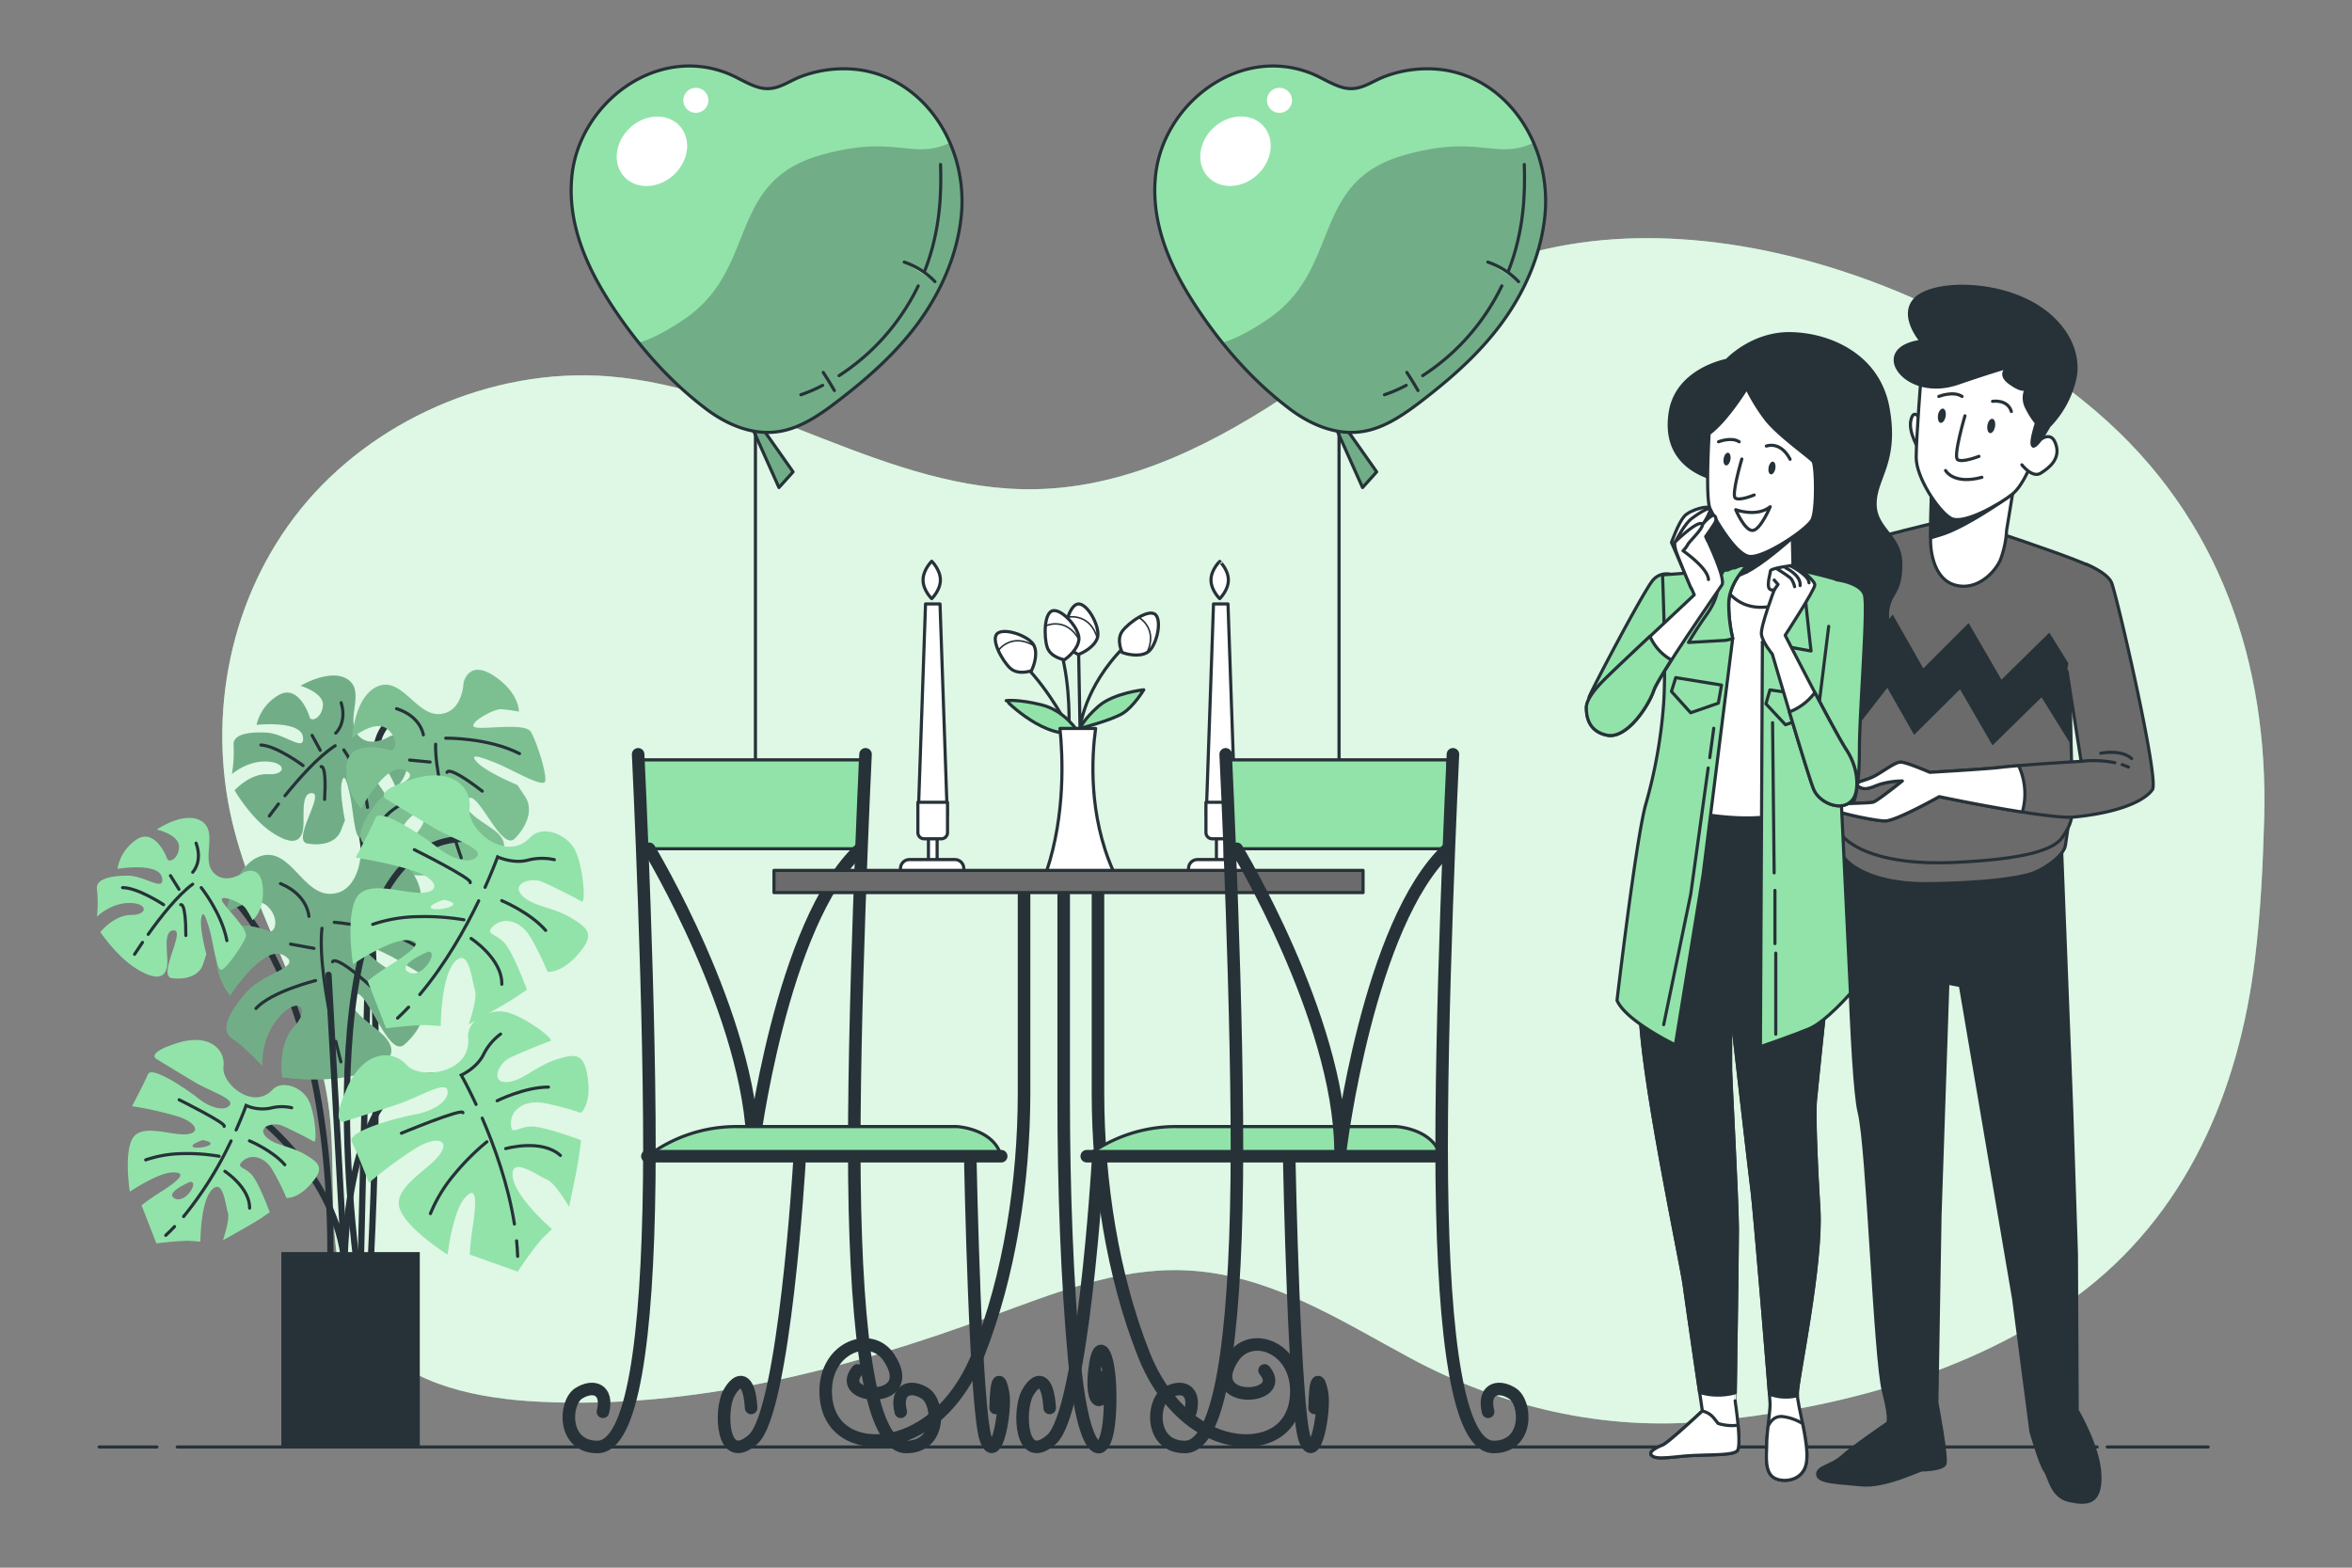 <svg xmlns="http://www.w3.org/2000/svg" viewBox="0 0 750 500"><rect x="0" y="0" width="750" height="500" fill="#808080" stroke="none"/><g id="background-simple"><path d="M719,306.26c1.83-14.81,2.57-29.9,3-45.2,1.32-49-13.77-95.72-53.46-129.73C615.4,85.82,518.76,53.05,453.48,96c-13.71,9-26.72,18.94-40.31,28.12-24.56,16.6-52.47,31.29-82.83,31.9-47.55,1-89-32.33-136.36-36-37.53-2.9-75.56,14.39-98.13,42.38S66,228,74.05,262.11c7.52,31.69,27.32,60.48,31,92.75,2.9,25.26-3.28,54.14,14.43,73.5C132,442,152.71,446.11,172,447.07c49.17,2.45,97.85-10.27,143.64-27.1,20-7.34,40.43-15.64,61.89-14.83,26.93,1,49.5,15.79,72,27.91,29.08,15.68,61.75,23.44,95.36,20.23,40.85-3.9,83.55-15.25,116.71-39.41C697.51,387.66,713.92,347.47,719,306.26Z" style="fill:#92E3A9"></path><path d="M719,306.26c1.83-14.81,2.57-29.9,3-45.2,1.32-49-13.77-95.72-53.46-129.73C615.4,85.82,518.76,53.05,453.48,96c-13.71,9-26.72,18.94-40.31,28.12-24.56,16.6-52.47,31.29-82.83,31.9-47.55,1-89-32.33-136.36-36-37.53-2.9-75.56,14.39-98.13,42.38S66,228,74.05,262.11c7.52,31.69,27.32,60.48,31,92.75,2.9,25.26-3.28,54.14,14.43,73.5C132,442,152.71,446.11,172,447.07c49.17,2.45,97.85-10.27,143.64-27.1,20-7.34,40.43-15.64,61.89-14.83,26.93,1,49.5,15.79,72,27.91,29.08,15.68,61.75,23.44,95.36,20.23,40.85-3.9,83.55-15.25,116.71-39.41C697.51,387.66,713.92,347.47,719,306.26Z" style="fill:#fff;opacity:0.7"></path></g><g id="Floor"><line x1="671.94" y1="461.5" x2="704.13" y2="461.5" style="fill:none;stroke:#263238;stroke-linecap:round;stroke-miterlimit:10"></line><line x1="56.53" y1="461.5" x2="668.74" y2="461.5" style="fill:none;stroke:#263238;stroke-linecap:round;stroke-miterlimit:10"></line><line x1="31.62" y1="461.5" x2="50.03" y2="461.5" style="fill:none;stroke:#263238;stroke-linecap:round;stroke-miterlimit:10"></line></g><g id="Balloons"><polygon points="239.89 136.5 248.39 155.5 252.89 150.5 243.39 137 239.89 136.5" style="fill:#92E3A9"></polygon><polygon points="239.89 136.5 248.39 155.5 252.89 150.5 243.39 137 239.89 136.5" style="fill:#263238;opacity:0.3"></polygon><polygon points="239.89 136.5 248.39 155.5 252.89 150.5 243.39 137 239.89 136.5" style="fill:none;stroke:#263238;stroke-linecap:round;stroke-linejoin:round"></polygon><path d="M273.84,22.24a38.58,38.58,0,0,0-17.59,1.87c-5.34,1.8-8.76,5.56-14.81,3.61-3.43-1.1-6.45-3.19-9.81-4.47-23-8.79-47,10.08-49.27,32.92-1.57,15.74,5.25,30,13.2,42,8.39,12.63,18.19,23.63,29.7,32.32,6.77,5.1,14.86,8.36,22.84,7.18,7.16-1,13.59-5.52,19.61-10.17,9.05-7,17.81-14.66,24.89-24.24S305.07,82,306.47,69.44C309,46.67,294.86,25.09,273.84,22.24Z" style="fill:#92E3A9"></path><path d="M302.92,45.53c-12.07,5.7-17.67-3-41.87,4.14-29.33,8.66-19.33,36-42.66,52-6.28,4.3-11,6.57-14.68,7.6a122,122,0,0,0,21.55,21.19c6.77,5.1,14.86,8.36,22.84,7.18,7.16-1,13.59-5.52,19.61-10.17,9.05-7,17.81-14.66,24.89-24.24S305.07,82,306.47,69.44A46.88,46.88,0,0,0,302.92,45.53Z" style="fill:#263238;opacity:0.3"></path><path d="M288.34,83.59a24.53,24.53,0,0,1,9.8,6.23" style="fill:#92E3A9;stroke:#263238;stroke-linecap:round;stroke-linejoin:round"></path><path d="M262.51,118.77s1.91,2.89,3.56,5.79" style="fill:#92E3A9;stroke:#263238;stroke-linecap:round;stroke-linejoin:round"></path><path d="M294.86,86.46c5-12.78,5.38-24.88,5.06-34" style="fill:none;stroke:#263238;stroke-linecap:round;stroke-linejoin:round"></path><path d="M267.56,119.81a70.17,70.17,0,0,0,18.55-17.52,70.92,70.92,0,0,0,6.69-11.11" style="fill:none;stroke:#263238;stroke-linecap:round;stroke-linejoin:round"></path><path d="M255.38,125.9a46.1,46.1,0,0,0,6.94-3" style="fill:none;stroke:#263238;stroke-linecap:round;stroke-linejoin:round"></path><path d="M216.71,40.12c3.84,4.16,3,11.18-1.88,15.67s-11.93,4.75-15.77.59-3-11.18,1.88-15.67S212.88,36,216.71,40.12Z" style="fill:#fff"></path><circle cx="221.89" cy="32" r="4" style="fill:#fff"></circle><line x1="240.89" y1="138.5" x2="240.89" y2="242.5" style="fill:none;stroke:#263238;stroke-linecap:round;stroke-linejoin:round"></line><path d="M273.84,22.24a38.58,38.58,0,0,0-17.59,1.87c-5.34,1.8-8.76,5.56-14.81,3.61-3.43-1.1-6.45-3.19-9.81-4.47-23-8.79-47,10.08-49.27,32.92-1.57,15.74,5.25,30,13.2,42,8.39,12.63,18.19,23.63,29.7,32.32,6.77,5.1,14.86,8.36,22.84,7.18,7.16-1,13.59-5.52,19.61-10.17,9.05-7,17.81-14.66,24.89-24.24S305.07,82,306.47,69.44C309,46.67,294.86,25.09,273.84,22.24Z" style="fill:none;stroke:#263238;stroke-linecap:round;stroke-linejoin:round"></path><polygon points="425.99 136.5 434.49 155.5 438.99 150.5 429.49 137 425.99 136.5" style="fill:#92E3A9"></polygon><polygon points="425.99 136.5 434.49 155.5 438.99 150.5 429.49 137 425.99 136.5" style="fill:#263238;opacity:0.3"></polygon><polygon points="425.99 136.5 434.49 155.5 438.99 150.5 429.49 137 425.99 136.5" style="fill:none;stroke:#263238;stroke-linecap:round;stroke-linejoin:round"></polygon><path d="M459.94,22.24a38.58,38.58,0,0,0-17.59,1.87c-5.34,1.8-8.76,5.56-14.81,3.61-3.43-1.1-6.45-3.19-9.81-4.47-23-8.79-47,10.08-49.27,32.92-1.57,15.74,5.25,30,13.2,42,8.39,12.63,18.19,23.63,29.7,32.32,6.77,5.1,14.86,8.36,22.84,7.18,7.16-1,13.59-5.52,19.61-10.17,9.05-7,17.8-14.66,24.89-24.24S491.17,82,492.57,69.44C495.12,46.67,481,25.09,459.94,22.24Z" style="fill:#92E3A9"></path><path d="M489,45.53c-12.07,5.7-17.67-3-41.87,4.14-29.33,8.66-19.33,36-42.66,52-6.28,4.3-11.05,6.57-14.68,7.6a122,122,0,0,0,21.55,21.19c6.77,5.1,14.86,8.36,22.84,7.18,7.16-1,13.59-5.52,19.61-10.17,9.05-7,17.8-14.66,24.89-24.24S491.17,82,492.57,69.44A46.88,46.88,0,0,0,489,45.53Z" style="fill:#263238;opacity:0.3"></path><path d="M474.44,83.59a24.53,24.53,0,0,1,9.8,6.23" style="fill:#92E3A9;stroke:#263238;stroke-linecap:round;stroke-linejoin:round"></path><path d="M448.61,118.77s1.91,2.89,3.56,5.79" style="fill:#92E3A9;stroke:#263238;stroke-linecap:round;stroke-linejoin:round"></path><path d="M481,86.46c5-12.78,5.38-24.88,5.06-34" style="fill:none;stroke:#263238;stroke-linecap:round;stroke-linejoin:round"></path><path d="M453.66,119.81a70.17,70.17,0,0,0,18.55-17.52,70.92,70.92,0,0,0,6.69-11.11" style="fill:none;stroke:#263238;stroke-linecap:round;stroke-linejoin:round"></path><path d="M441.48,125.9a46.1,46.1,0,0,0,6.94-3" style="fill:none;stroke:#263238;stroke-linecap:round;stroke-linejoin:round"></path><ellipse cx="393.99" cy="48.25" rx="12" ry="10.25" transform="translate(71.54 279.73) rotate(-42.66)" style="fill:#fff"></ellipse><circle cx="407.99" cy="32" r="4" style="fill:#fff"></circle><line x1="426.99" y1="138.5" x2="426.99" y2="242.5" style="fill:none;stroke:#263238;stroke-linecap:round;stroke-linejoin:round"></line><path d="M459.94,22.24a38.58,38.58,0,0,0-17.59,1.87c-5.34,1.8-8.76,5.56-14.81,3.61-3.43-1.1-6.45-3.19-9.81-4.47-23-8.79-47,10.08-49.27,32.92-1.57,15.74,5.25,30,13.2,42,8.39,12.63,18.19,23.63,29.7,32.32,6.77,5.1,14.86,8.36,22.84,7.18,7.16-1,13.59-5.52,19.61-10.17,9.05-7,17.8-14.66,24.89-24.24S491.17,82,492.57,69.44C495.12,46.67,481,25.09,459.94,22.24Z" style="fill:none;stroke:#263238;stroke-linecap:round;stroke-linejoin:round"></path></g><g id="Fowers"><path d="M358.64,206.13c-13.14,13.14-14.24,26.2-14.24,26.2l-.49-26.2" style="fill:none;stroke:#263238;stroke-linecap:round;stroke-linejoin:round"></path><path d="M357.85,208.12s-2-4,0-6.77,8.76-7.56,10.75-5.17,0,10.34-2.8,11.94S359,208.52,357.85,208.12Z" style="fill:#fff;stroke:#263238;stroke-linecap:round;stroke-linejoin:round"></path><path d="M363.38,197.08s5.92,3.5,2.42,11" style="fill:none;stroke:#263238;stroke-linecap:round;stroke-linejoin:round;stroke-width:0.5px"></path><path d="M343.91,208.75s-4.11-1.7-4.43-5.11,1.66-11.46,4.73-11,6.77,7.83,5.71,10.86S345.08,208.27,343.91,208.75Z" style="fill:#fff;stroke:#263238;stroke-linecap:round;stroke-linejoin:round"></path><path d="M340.86,196.79s6.76-1.24,9.06,6.75" style="fill:none;stroke:#263238;stroke-linecap:round;stroke-linejoin:round;stroke-width:0.5px"></path><path d="M340.85,232.33s-5.8-11.72-14.22-20.23" style="fill:none;stroke:#263238;stroke-linecap:round;stroke-linejoin:round"></path><path d="M328.93,213.9s-4.17,1.55-6.73-.73-6.58-9.52-4-11.25,10.29,1.13,11.57,4.07S329.46,212.76,328.93,213.9Z" style="fill:#fff;stroke:#263238;stroke-linecap:round;stroke-linejoin:round"></path><path d="M318.55,207.21s4.12-5.51,11.23-1.22" style="fill:none;stroke:#263238;stroke-linecap:round;stroke-linejoin:round;stroke-width:0.5px"></path><path d="M340.85,232.33s.67-13.06-2.52-24.6" style="fill:none;stroke:#263238;stroke-linecap:round;stroke-linejoin:round"></path><path d="M339.46,210.43s-4.4-.69-5.51-3.93-1.09-11.52,2-11.76,8.42,6,8.1,9.2S340.48,209.68,339.46,210.43Z" style="fill:#fff;stroke:#263238;stroke-linecap:round;stroke-linejoin:round"></path><path d="M333.67,199.52s6.29-2.8,10.4,4.42" style="fill:none;stroke:#263238;stroke-linecap:round;stroke-linejoin:round;stroke-width:0.5px"></path><path d="M344.4,232.33s.94-2.68,5.79-7S364.72,220,364.72,220s-3.23,5.38-6.73,7.54S344.4,232.33,344.4,232.33Z" style="fill:#92E3A9;stroke:#263238;stroke-linecap:round;stroke-linejoin:round"></path><path d="M343.73,233.42s-4-6.73-11.58-8.61-11.3-1.35-11.3-1.35S333.5,236.38,343.73,233.42Z" style="fill:#92E3A9;stroke:#263238;stroke-linecap:round;stroke-linejoin:round"></path><path d="M349.37,232.33H338c.91,8.87,1.75,27.48-4.25,45.49H355C347,259.81,348.15,241.2,349.37,232.33Z" style="fill:#fff;stroke:#263238;stroke-linecap:round;stroke-linejoin:round"></path></g><g id="Plant"><path d="M138,230.47s-17.24-9.58-18.52,12.13S115,405.44,115,405.44" style="fill:none;stroke:#263238;stroke-linecap:round;stroke-miterlimit:10;stroke-width:2px"></path><path d="M110.49,244.52s14.07,31.29,7.68,159" style="fill:none;stroke:#263238;stroke-linecap:round;stroke-miterlimit:10;stroke-width:2px"></path><path d="M124.31,234.84s-6.6,4.23-10.35-.61,2.54-13.7-3-17.49-15.11,2-15.11,2,7.37,2.16,7.13,6.19-3.79,5.54-4.26,3.78-4-10.62-10-6.93a14.86,14.86,0,0,0-6.91,9.4s13.94-1.49,14.78,3.76-5.71-.92-11.46-1.26-11,.51-10.62,4a45.54,45.54,0,0,1-.54,9.2s4.87-4.33,11.19-4,6.09,4.39.34,4.05-10.69,5.14-10.69,5.14,5.24,9,11.9,13.4,9.07,2.84,9.84-.58-1-12.17,3-11.93-6.67,15.18-1.53,16.06,9.27-.61,10.62-4l1.35-3.38s-1.79-8.76-1-12.18,1.73.11,2.64,4.2,1.48,13.93,3.24,13.46,7.38-7.64,8.7-10.45-7.41-11.4-7.31-13.12,6.83,1.55,7.88,3.35a43.55,43.55,0,0,1,2.06,4.16s4.2-2.64,4.1-10.72S124.31,234.84,124.31,234.84Z" style="fill:#92E3A9"></path><path d="M124.31,234.84s-6.6,4.23-10.35-.61,2.54-13.7-3-17.49-15.11,2-15.11,2,7.37,2.16,7.13,6.19-3.79,5.54-4.26,3.78-4-10.62-10-6.93a14.86,14.86,0,0,0-6.91,9.4s13.94-1.49,14.78,3.76-5.71-.92-11.46-1.26-11,.51-10.62,4a45.54,45.54,0,0,1-.54,9.2s4.87-4.33,11.19-4,6.09,4.39.34,4.05-10.69,5.14-10.69,5.14,5.24,9,11.9,13.4,9.07,2.84,9.84-.58-1-12.17,3-11.93-6.67,15.18-1.53,16.06,9.27-.61,10.62-4l1.35-3.38s-1.79-8.76-1-12.18,1.73.11,2.64,4.2,1.48,13.93,3.24,13.46,7.38-7.64,8.7-10.45-7.41-11.4-7.31-13.12,6.83,1.55,7.88,3.35a43.55,43.55,0,0,1,2.06,4.16s4.2-2.64,4.1-10.72S124.31,234.84,124.31,234.84Z" style="fill:#263238;opacity:0.3"></path><path d="M90.87,253.79c4.3-5.32,10.64-12.51,16-15.94" style="fill:none;stroke:#263238;stroke-linecap:round;stroke-miterlimit:10"></path><path d="M85.89,260.26s1.1-1.53,2.89-3.83" style="fill:none;stroke:#263238;stroke-linecap:round;stroke-miterlimit:10"></path><path d="M109.63,239.17s6.39,9,7.57,18.33" style="fill:none;stroke:#263238;stroke-linecap:round;stroke-miterlimit:10"></path><path d="M102.39,244.51s1.8-1,1.12,10.45" style="fill:none;stroke:#263238;stroke-linecap:round;stroke-miterlimit:10"></path><path d="M107.06,233.82s3.66-3.24,1.73-9.7" style="fill:none;stroke:#263238;stroke-linecap:round;stroke-miterlimit:10"></path><line x1="102.12" y1="239.3" x2="99.52" y2="234.53" style="fill:none;stroke:#263238;stroke-linecap:round;stroke-miterlimit:10"></line><path d="M96.64,244.17s-8.28-6.26-13.45-6.56" style="fill:none;stroke:#263238;stroke-linecap:round;stroke-miterlimit:10"></path><path d="M147.82,217.8s-.27,9.48-7.67,9.95-12-11.88-19.55-8.91-8.31,16.49-8.31,16.49,7.19-5.9,11.06-2.92,3,7.57.89,6.85-13.36-3.25-13.75,5.26a18,18,0,0,0,4.71,13.31s8-15,13.83-12.23-4.81,5.1-9.06,10.62-7,11.35-3.25,13.35,8.84,6.82,8.84,6.82-1-7.83,3.67-13.91,8.55-3.09,4.29,2.43-2.14,14.2-2.14,14.2,12.55.87,21.53-2.78,9-7.14,6.13-10.25-12.88-7.28-9.9-11.15,10.66,17,15.05,12.48,5.7-9.7,3.24-13.36L165,250.39s-10-4.17-12.88-7.28,1.28-1.66,6,.22,15,8,15.69,5.92-2.62-12.59-4.53-15.82-16.46-.36-18.12-1.63,6.22-5.78,8.72-5.61a53.82,53.82,0,0,1,5.58.77s.21-6-7.95-11.4S147.82,217.8,147.82,217.8Z" style="fill:#92E3A9"></path><path d="M147.82,217.8s-.27,9.48-7.67,9.95-12-11.88-19.55-8.91-8.31,16.49-8.31,16.49,7.19-5.9,11.06-2.92,3,7.57.89,6.85-13.36-3.25-13.75,5.26a18,18,0,0,0,4.71,13.31s8-15,13.83-12.23-4.81,5.1-9.06,10.62-7,11.35-3.25,13.35,8.84,6.82,8.84,6.82-1-7.83,3.67-13.91,8.55-3.09,4.29,2.43-2.14,14.2-2.14,14.2,12.55.87,21.53-2.78,9-7.14,6.13-10.25-12.88-7.28-9.9-11.15,10.66,17,15.05,12.48,5.7-9.7,3.24-13.36L165,250.39s-10-4.17-12.88-7.28,1.28-1.66,6,.22,15,8,15.69,5.92-2.62-12.59-4.53-15.82-16.46-.36-18.12-1.63,6.22-5.78,8.72-5.61a53.82,53.82,0,0,1,5.58.77s.21-6-7.95-11.4S147.82,217.8,147.82,217.8Z" style="fill:#263238;opacity:0.2"></path><path d="M144,264.19c-2.39-7.93-5.27-19.18-5.09-26.83" style="fill:none;stroke:#263238;stroke-linecap:round;stroke-miterlimit:10"></path><path d="M147.08,273.6s-.78-2.15-1.86-5.51" style="fill:none;stroke:#263238;stroke-linecap:round;stroke-miterlimit:10"></path><path d="M142.14,235.44s13.4-.24,23.52,4.92" style="fill:none;stroke:#263238;stroke-linecap:round;stroke-miterlimit:10"></path><path d="M142.56,246.33s.17-2.51,11.22,6" style="fill:none;stroke:#263238;stroke-linecap:round;stroke-miterlimit:10"></path><path d="M135,234.38s-.76-5.87-8.54-8.35" style="fill:none;stroke:#263238;stroke-linecap:round;stroke-miterlimit:10"></path><line x1="137.16" y1="243.05" x2="130.61" y2="242.41" style="fill:none;stroke:#263238;stroke-linecap:round;stroke-miterlimit:10"></line><path d="M138.3,251.86s-11.91,4-15.74,9" style="fill:none;stroke:#263238;stroke-linecap:round;stroke-miterlimit:10"></path><path d="M68.36,280.92s37.68,24.9,37,121.33" style="fill:none;stroke:#263238;stroke-linecap:round;stroke-miterlimit:10;stroke-width:2px"></path><path d="M114.81,274.34s-1.2,10.92-9.78,10.75S92.33,270.25,83.31,273s-11.15,18.24-11.15,18.24,8.86-6.13,13-2.33,2.71,9,.38,8-15.1-5-16.36,4.77a20.8,20.8,0,0,0,4.18,15.81s10.66-16.51,17.12-12.81-6,5.43-11.47,11.4-9.13,12.44-5,15.1,9.55,8.7,9.55,8.7-.43-9.13,5.55-15.7,10.16-2.76,4.73,3.21-3.81,16.19-3.81,16.19,14.39,2.18,25.09-1.19,11.09-7.38,8-11.24-14.17-9.62-10.37-13.8S123.53,338,129,333.12s7.5-10.64,5-15.1l-2.5-4.45s-11.13-5.76-14.18-9.62,1.64-1.8,6.9.81,16.51,10.66,17.55,8.32-1.84-14.77-3.74-18.69-19-2-20.75-3.59,7.71-6.08,10.59-5.64a61.77,61.77,0,0,1,6.36,1.41s.82-6.9-8.09-13.91S114.81,274.34,114.81,274.34Z" style="fill:#92E3A9"></path><path d="M114.81,274.34s-1.2,10.92-9.78,10.75S92.33,270.25,83.31,273s-11.15,18.24-11.15,18.24,8.86-6.13,13-2.33,2.71,9,.38,8-15.1-5-16.36,4.77a20.8,20.8,0,0,0,4.18,15.81s10.66-16.51,17.12-12.81-6,5.43-11.47,11.4-9.13,12.44-5,15.1,9.55,8.7,9.55,8.7-.43-9.13,5.55-15.7,10.16-2.76,4.73,3.21-3.81,16.19-3.81,16.19,14.39,2.18,25.09-1.19,11.09-7.38,8-11.24-14.17-9.62-10.37-13.8S123.53,338,129,333.12s7.5-10.64,5-15.1l-2.5-4.45s-11.13-5.76-14.18-9.62,1.64-1.8,6.9.81,16.51,10.66,17.55,8.32-1.84-14.77-3.74-18.69-19-2-20.75-3.59,7.71-6.08,10.59-5.64a61.77,61.77,0,0,1,6.36,1.41s.82-6.9-8.09-13.91S114.81,274.34,114.81,274.34Z" style="fill:#263238;opacity:0.3"></path><path d="M106,327.51c-2-9.37-4.27-22.63-3.34-31.45" style="fill:none;stroke:#263238;stroke-linecap:round;stroke-miterlimit:10"></path><path d="M108.7,338.66s-.7-2.56-1.63-6.54" style="fill:none;stroke:#263238;stroke-linecap:round;stroke-miterlimit:10"></path><path d="M106.6,294.16s15.48,1,26.67,7.89" style="fill:none;stroke:#263238;stroke-linecap:round;stroke-miterlimit:10"></path><path d="M106.05,306.77s.44-2.88,12.39,8" style="fill:none;stroke:#263238;stroke-linecap:round;stroke-miterlimit:10"></path><path d="M98.51,292.26s-.32-6.85-9.07-10.44" style="fill:none;stroke:#263238;stroke-linecap:round;stroke-miterlimit:10"></path><line x1="100.13" y1="302.47" x2="92.64" y2="301.11" style="fill:none;stroke:#263238;stroke-linecap:round;stroke-miterlimit:10"></line><path d="M100.62,312.74s-14.13,3.52-19,8.9" style="fill:none;stroke:#263238;stroke-linecap:round;stroke-miterlimit:10"></path><path d="M83.05,356.91s24.26,18.52,26.82,46l-5.11-92" style="fill:none;stroke:#263238;stroke-linecap:round;stroke-miterlimit:10;stroke-width:2px"></path><path d="M141.8,343.5c-31.93-5.75-31.93,59.39-31.93,59.39" style="fill:none;stroke:#263238;stroke-linecap:round;stroke-miterlimit:10;stroke-width:2px"></path><path d="M113.7,402.25S95.18,267.51,148.82,267.51" style="fill:none;stroke:#263238;stroke-linecap:round;stroke-miterlimit:10;stroke-width:2px"></path><path d="M129.63,339.63c-4.36-4.91-13.63-4.91-19.08,7.63s-.54,10.36-.54,10.36,10.35-3.27,16.9-5.45,15.26-7.64,15.81-4.37-4.37,6.55-10.36,7.64-21.81,5.45-20.17,8.72,5.45,13.08,5.45,13.08a138.48,138.48,0,0,1,14.72-10.9c7.09-4.36,11.45-2.73,7.63,2.18s-14.72,10.36-12.54,16.9,15.27,14.72,15.27,14.72,1.63-13.63,5.45-18,3.81.55,2.72,8.18a88.76,88.76,0,0,0-1.09,9.81l15.27,5.45s5.45-8.17,8.18-10.9L176,392s-12-10.35-12.54-16.9,8.18,0,10.91,1.09,7.08,8.73,7.08,8.73,2.73-12.54,3.28-16.9l.54-4.37s-11.45-4.36-15.81-4.36-6.54,3.27-6.54-1.09,4.36-7.08,9.27-6.54,13.08,3.27,13.08,3.27,3.27-2.72,2.18-10.9-3.82-8.18-10.36-6-10.9,7.09-15.81,7.09-2.18-6,1.09-7.63,11.45-4.91,13.09-5.46-8.73-8.17-14.18-9.26-12.51,2.75-12,8.17C150.35,342.35,134,344.53,129.63,339.63Z" style="fill:#92E3A9"></path><path d="M164.73,395.76c.16,1.64.28,3.29.34,4.93" style="fill:none;stroke:#263238;stroke-linecap:round;stroke-miterlimit:10"></path><path d="M153.77,356.62c3.83,8.85,8.26,21.05,10.27,33.78" style="fill:none;stroke:#263238;stroke-linecap:round;stroke-miterlimit:10"></path><path d="M151.81,352.25c-2.7-5.81-4.73-9.35-4.73-9.35s4.9-2.18,7.08-6.54a18.21,18.21,0,0,1,5.46-6.55" style="fill:none;stroke:#263238;stroke-linecap:round;stroke-miterlimit:10"></path><path d="M128,361.43s19.62-8.17,19.62-6.54" style="fill:none;stroke:#263238;stroke-linecap:round;stroke-miterlimit:10"></path><path d="M158.53,351.08s8.72-4.37,16.35-4.37" style="fill:none;stroke:#263238;stroke-linecap:round;stroke-miterlimit:10"></path><path d="M155.26,364.16a75.56,75.56,0,0,0-10.36,10.36,47.15,47.15,0,0,0-7.64,12.54" style="fill:none;stroke:#263238;stroke-linecap:round;stroke-miterlimit:10"></path><path d="M161.25,366.34s11.45-3.27,17.45,2.18" style="fill:none;stroke:#263238;stroke-linecap:round;stroke-miterlimit:10"></path><path d="M182,292.68c-5.93-3.52-12.5-3.59-15.72-7.3s3.1-5.58,6.48-4.18,11.21,5.43,12.7,6.31.45-11.95-2.3-16.78-10.28-7.65-14-3.7c-7.93,8.33-20.29-2.59-19.45-9.1s-5.23-13.51-18.27-9.4-8.18,6.37-8.18,6.37,9.26,5.68,15.2,9.19,15.77,6.53,13.65,9.08-7.8,1-12.55-2.82-18.41-12.89-19.81-9.51-6.31,12.69-6.31,12.69a139.53,139.53,0,0,1,17.89,4c7.94,2.49,9.56,6.86,3.35,7.2s-17.47-4.33-21,1.61-1.11,21.17-1.11,21.17,11.37-7.7,17.16-7.67,2.09,3.23-4.39,7.41a90.37,90.37,0,0,0-8.12,5.61l5.89,15.11s9.75-1.25,13.59-1l3.85.27s0-15.84,4.54-20.54,5.36,6.17,6.33,8.94-1.95,11.08-1.95,11.08,11.26-6.17,14.91-8.61l3.65-2.45s-4.21-11.51-7.07-14.8-6.76-2.8-3.46-5.65,8.21-1.36,11,2.71,6.11,12,6.11,12,4.2.68,9.66-5.5S187.93,296.19,182,292.68ZM130.4,310.13c-4.37-2.19,6-6.55,6-6.55C140.21,303,134.76,312.31,130.4,310.13Zm7.34-20.36c-1.86-.93,3.72-2.79,3.72-2.79C149.52,288.53,139.6,290.7,137.74,289.77Z" style="fill:#92E3A9"></path><path d="M130.28,321.23c-1.13,1.2-2.3,2.37-3.5,3.49" style="fill:none;stroke:#263238;stroke-linecap:round;stroke-miterlimit:10"></path><path d="M152.65,287.3c-4.17,8.7-10.48,20-18.78,29.9" style="fill:none;stroke:#263238;stroke-linecap:round;stroke-miterlimit:10"></path><path d="M154.67,283c2.62-5.84,4-9.7,4-9.7s4.86,2.27,9.58,1.06a18.2,18.2,0,0,1,8.52-.17" style="fill:none;stroke:#263238;stroke-linecap:round;stroke-miterlimit:10"></path><path d="M132.12,271s19,9.46,17.81,10.53" style="fill:none;stroke:#263238;stroke-linecap:round;stroke-miterlimit:10"></path><path d="M160,287.26s9,3.72,14,9.49" style="fill:none;stroke:#263238;stroke-linecap:round;stroke-miterlimit:10"></path><path d="M147.93,293.36a75.66,75.66,0,0,0-14.61-1,46.84,46.84,0,0,0-14.47,2.46" style="fill:none;stroke:#263238;stroke-linecap:round;stroke-miterlimit:10"></path><path d="M150.22,299.32s10,6.5,9.79,14.6" style="fill:none;stroke:#263238;stroke-linecap:round;stroke-miterlimit:10"></path><path d="M97.28,368.22c-4.78-2.83-10.06-2.89-12.65-5.87s2.49-4.49,5.21-3.37,9,4.37,10.22,5.08.36-9.62-1.85-13.5-8.27-6.16-11.3-3c-6.38,6.7-16.33-2.08-15.65-7.32s-4.21-10.87-14.71-7.57S50,337.82,50,337.82s7.45,4.57,12.23,7.4,12.69,5.25,11,7.3-6.27.8-10.1-2.27-14.82-10.37-15.94-7.65-5.08,10.21-5.08,10.21A111.6,111.6,0,0,1,56.46,356c6.39,2,7.7,5.52,2.7,5.79s-14.06-3.49-16.88,1.29-.89,17-.89,17,9.14-6.19,13.81-6.17,1.68,2.6-3.54,6a70.42,70.42,0,0,0-6.53,4.51l4.74,12.15s7.84-1,10.94-.78l3.09.22s0-12.75,3.66-16.54,4.31,5,5.09,7.2-1.57,8.91-1.57,8.91,9.06-5,12-6.93l2.94-2s-3.39-9.25-5.69-11.9-5.44-2.25-2.79-4.55,6.61-1.09,8.86,2.18a68.48,68.48,0,0,1,4.92,9.67s3.38.55,7.78-4.42S102.05,371,97.28,368.22Zm-41.53,14c-3.51-1.75,4.83-5.26,4.83-5.26C63.65,376.56,59.26,384,55.75,382.26Zm5.92-16.38c-1.5-.75,3-2.24,3-2.24C71.14,364.88,63.16,366.63,61.67,365.88Z" style="fill:#92E3A9"></path><path d="M55.66,391.2c-.91,1-1.85,1.9-2.81,2.8" style="fill:none;stroke:#263238;stroke-linecap:round;stroke-miterlimit:10"></path><path d="M73.67,363.89A116.12,116.12,0,0,1,58.55,388" style="fill:none;stroke:#263238;stroke-linecap:round;stroke-miterlimit:10"></path><path d="M75.29,360.39c2.11-4.7,3.18-7.81,3.18-7.81a13,13,0,0,0,7.72.86A14.55,14.55,0,0,1,93,353.3" style="fill:none;stroke:#263238;stroke-linecap:round;stroke-miterlimit:10"></path><path d="M57.14,350.77s15.33,7.61,14.33,8.47" style="fill:none;stroke:#263238;stroke-linecap:round;stroke-miterlimit:10"></path><path d="M79.54,363.86s7.26,3,11.28,7.63" style="fill:none;stroke:#263238;stroke-linecap:round;stroke-miterlimit:10"></path><path d="M69.87,368.77a60.63,60.63,0,0,0-11.76-.83,37.85,37.85,0,0,0-11.65,2" style="fill:none;stroke:#263238;stroke-linecap:round;stroke-miterlimit:10"></path><path d="M71.71,373.57s8,5.23,7.88,11.75" style="fill:none;stroke:#263238;stroke-linecap:round;stroke-miterlimit:10"></path><path d="M77.8,278.19s-6,4.36-9.82,0,1.64-13.08-3.81-16.35S50,264.56,50,264.56s7.09,1.64,7.09,5.45-3.27,5.45-3.81,3.82-4.37-9.81-9.82-6a14.07,14.07,0,0,0-6,9.27s13.09-2.18,14.18,2.73-5.45-.55-10.9-.55-10.36,1.09-9.82,4.36a42.67,42.67,0,0,1,0,8.73S35.27,288,41.27,288s6,3.82.55,3.82S32,297.27,32,297.27s5.45,8.18,12,12,8.72,2.18,9.27-1.09-1.64-11.45,2.18-11.45S50,311.45,54.9,312s8.72-1.09,9.81-4.36l1.09-3.27s-2.18-8.18-1.63-11.45,1.63,0,2.72,3.82,2.19,13.08,3.82,12.54,6.54-7.64,7.63-10.36-7.63-10.36-7.63-12,6.54,1.09,7.63,2.73a41.33,41.33,0,0,1,2.18,3.82s3.82-2.73,3.28-10.36S77.8,278.19,77.8,278.19Z" style="fill:#92E3A9"></path><path d="M47.26,298C51,292.7,56.61,285.55,61.44,282" style="fill:none;stroke:#263238;stroke-linecap:round;stroke-miterlimit:10"></path><path d="M42.91,304.36s1-1.51,2.52-3.79" style="fill:none;stroke:#263238;stroke-linecap:round;stroke-miterlimit:10"></path><path d="M64.17,283.1s6.54,8.17,8.18,16.9" style="fill:none;stroke:#263238;stroke-linecap:round;stroke-miterlimit:10"></path><path d="M57.63,288.55s1.63-1.09,1.63,9.81" style="fill:none;stroke:#263238;stroke-linecap:round;stroke-miterlimit:10"></path><path d="M61.44,278.19s3.27-3.27,1.09-9.27" style="fill:none;stroke:#263238;stroke-linecap:round;stroke-miterlimit:10"></path><line x1="57.08" y1="283.64" x2="54.36" y2="279.28" style="fill:none;stroke:#263238;stroke-linecap:round;stroke-miterlimit:10"></line><path d="M52.17,288.55S44,283.1,39.09,283.1" style="fill:none;stroke:#263238;stroke-linecap:round;stroke-miterlimit:10"></path><rect x="90.71" y="400.33" width="42.15" height="60.67" style="fill:#263238;stroke:#263238;stroke-linecap:round;stroke-miterlimit:10;stroke-width:2px"></rect></g><g id="Candles"><rect x="387.89" y="266.68" width="2.77" height="10.51" style="fill:#fff;stroke:#263238;stroke-linecap:round;stroke-linejoin:round"></rect><polygon points="393.89 259.82 384.65 259.82 386.96 192.62 391.58 192.62 393.89 259.82" style="fill:#fff;stroke:#263238;stroke-linecap:round;stroke-linejoin:round"></polygon><path d="M384.57,255.89H394a0,0,0,0,1,0,0v9.64a2,2,0,0,1-2,2h-5.45a2,2,0,0,1-2-2v-9.64A0,0,0,0,1,384.57,255.89Z" style="fill:#fff;stroke:#263238;stroke-linecap:round;stroke-linejoin:round"></path><path d="M381.83,274.15h14.48a2.85,2.85,0,0,1,2.85,2.85v.74a0,0,0,0,1,0,0H379a0,0,0,0,1,0,0V277A2.85,2.85,0,0,1,381.83,274.15Z" style="fill:#fff;stroke:#263238;stroke-linecap:round;stroke-linejoin:round"></path><path d="M391.7,185c0,3.28-2.77,5.94-2.77,5.94s-2.77-2.66-2.77-5.94,2.77-5.95,2.77-5.95S391.7,181.66,391.7,185Z" style="fill:#fff;stroke:#263238;stroke-linecap:round;stroke-linejoin:round"></path><rect x="296.06" y="266.68" width="2.77" height="10.51" style="fill:#fff;stroke:#263238;stroke-linecap:round;stroke-linejoin:round"></rect><polygon points="302.06 259.82 292.82 259.82 295.13 192.62 299.75 192.62 302.06 259.82" style="fill:#fff;stroke:#263238;stroke-linecap:round;stroke-linejoin:round"></polygon><path d="M292.74,255.89h9.4a0,0,0,0,1,0,0v9.64a2,2,0,0,1-2,2h-5.45a2,2,0,0,1-2-2v-9.64A0,0,0,0,1,292.74,255.89Z" style="fill:#fff;stroke:#263238;stroke-linecap:round;stroke-linejoin:round"></path><path d="M290,274.15h14.48a2.85,2.85,0,0,1,2.85,2.85v.74a0,0,0,0,1,0,0H287.15a0,0,0,0,1,0,0V277A2.85,2.85,0,0,1,290,274.15Z" style="fill:#fff;stroke:#263238;stroke-linecap:round;stroke-linejoin:round"></path><path d="M299.87,185c0,3.28-2.77,5.94-2.77,5.94s-2.76-2.66-2.76-5.94S297.1,179,297.1,179,299.87,181.66,299.87,185Z" style="fill:#fff;stroke:#263238;stroke-linecap:round;stroke-linejoin:round"></path></g><g id="Characters"><path d="M588.62,272.08s1.5,72,4.25,82.75,5,78.5,7.75,89,1,10.25,1,10.25-11,7.5-14.25,10.5-8,3.25-7.75,5.75,6.5,2.5,14,3.25,18.25-4.75,19.25-4.75,6.25-.25,7.25-1.75-2.5-19.75-2.5-19.75l1-59.5,2.5-74.25,4,.75,17,100,5.5,42.25s3,10.5,4.5,12.5,2,8.25,7.75,9.5,10,1,9.75-8-7.25-20.75-7.25-20.75l-.25-50-1.5-46-3.25-83.5s-19.25,6.5-35,6.5-32.5-8.75-32.5-8.75Z" style="fill:#263238;stroke:#263238;stroke-linecap:round;stroke-linejoin:round"></path><path d="M587.62,264.58s-.08.47-.17,1.2c-.23,1.87-.55,5.43.17,7.05,1,2.25,8.5,9.25,27.5,9s29.75-2,33.5-3.5,9.5-5.5,10-8.75,1-7,1-7-24.75,8-39.5,7.25a110.68,110.68,0,0,1-28.25-5C589.87,264.08,587.62,262.58,587.62,264.58Z" style="fill:#6b6b6b;stroke:#263238;stroke-linecap:round;stroke-linejoin:round"></path><path d="M623.12,165.33s-31.5,7.25-33.75,9.25-2.75,71.25-2.5,74.5-3,12.5,0,16.75,13.25,10.25,36,9.25,32-4,34.75-8,3.25-5.75,3.25-11-1-32.75-.5-33.5,8-38.75,8-40.75S623.12,165.33,623.12,165.33Z" style="fill:#6b6b6b;stroke:#263238;stroke-linecap:round;stroke-linejoin:round"></path><path d="M662,215.47l-8.52-13.7-15.26,15-10.46-18.06-14.46,14.46L603.54,196l-12.26,15.77-4-4.41c-.15,6.4-.26,13-.33,19L592,232l9.82-12.62,8.55,15L625,219.83l10.36,17.9L651,222.4l9.45,15.21c-.18-7.61-.31-14.66-.06-15C660.51,222.38,661.13,219.55,662,215.47Z" style="fill:#263238"></path><path d="M615.87,156.33s-.25,13.75-.25,16.25.75,12,7.75,14,12.75-4,14.5-8a31.71,31.71,0,0,0,2-9.5l2.5-15.25s-12.75,5.75-18.75,4.5A49.69,49.69,0,0,1,615.87,156.33Z" style="fill:#fff;stroke:#263238;stroke-linecap:round;stroke-linejoin:round"></path><path d="M619.25,170.45c8.64-2.79,22.48-12.87,22.48-12.87l-16.35,1.16-.48-.25a9.94,9.94,0,0,1-1.28-.16,49.69,49.69,0,0,1-7.75-2s-.2,11.17-.24,15.2C616.71,171.23,617.91,170.88,619.25,170.45Z" style="fill:#263238;stroke:#263238;stroke-linecap:round;stroke-linejoin:round"></path><path d="M612.37,133.9s-2-4-3,0,2.67,9.67,2.67,9.67Z" style="fill:#fff;stroke:#263238;stroke-linecap:round;stroke-linejoin:round"></path><path d="M612.7,118.55s-1.67,21-1.67,27.36,7,17,11,19.35,16-4.68,19.69-7.68,6.67-11,7-12.68,5-13.67,5-13.67,7.34-10.35,2.33-19.35-26-7.68-32.36-4S612.7,118.55,612.7,118.55Z" style="fill:#fff;stroke:#263238;stroke-linecap:round;stroke-linejoin:round"></path><path d="M626.58,132.62s-3.86,13-2.32,14,6.79-1.08,6.79-1.08" style="fill:none;stroke:#263238;stroke-linecap:round;stroke-linejoin:round"></path><path d="M620.4,150.06s2.47,4.64,11.58,2.17" style="fill:none;stroke:#263238;stroke-linecap:round;stroke-linejoin:round"></path><path d="M636.17,136.08c-.23,1.26-.95,2.18-1.62,2.06s-1-1.24-.81-2.5.94-2.18,1.62-2.06S636.39,134.82,636.17,136.08Z" style="fill:#263238"></path><path d="M620.42,132.8c-.22,1.26-.94,2.19-1.62,2.07s-1-1.24-.81-2.5,1-2.18,1.62-2.06S620.65,131.55,620.42,132.8Z" style="fill:#263238"></path><path d="M635.38,128s4.78-.77,6,3.24" style="fill:none;stroke:#263238;stroke-linecap:round;stroke-linejoin:round"></path><path d="M618.24,126.44s4.63-1.85,7.41,0" style="fill:none;stroke:#263238;stroke-linecap:round;stroke-linejoin:round"></path><path d="M648.4,142.24s5-6,7-1-2,8-4.67,9.68-6-2.67-6-2.67" style="fill:#fff;stroke:#263238;stroke-linecap:round;stroke-linejoin:round"></path><path d="M612.7,108.87s-8,.67-8.34,5.67,8.34,11.68,20,7.68,16.68-5.34,16.68-5.34-4.67,2,0,5.34,5.34,1.33,5.34,1.33a6.69,6.69,0,0,0,0,6.68,23.41,23.41,0,0,0,3,4.67s-2.33,7-1,7.34,5-6.34,5-6.34a31.56,31.56,0,0,0,8.35-15.68c1.66-9.34-4.68-20-17.69-25.36s-29.36-4.34-33.69,1S612.7,108.87,612.7,108.87Z" style="fill:#263238;stroke:#263238;stroke-linecap:round;stroke-linejoin:round"></path><path d="M659.12,214.08l4.5,28.75s-18,1-26.5,2c-3.92.46-21.75,1.5-21.75,1.5s-7.5-3.25-9.25-3.25-4.5,2.25-8,4.25-7.75,2-5.5,3.5,4,.25,7-.75a26.39,26.39,0,0,1,7-1s-7.75,6.25-9.25,6.75-14.25.25-14.5,1.5,14.75,4.5,18.25,4.5,17.25-7.75,17.25-7.75,34.79,7.31,43,6.5c15.25-1.5,22.75-5.5,25-8.75S674.79,189,673.29,185.75s-8.17-5.84-8.17-5.84" style="fill:#6b6b6b;stroke:#263238;stroke-linecap:round;stroke-linejoin:round"></path><path d="M676.71,243.88a21.31,21.31,0,0,1,2,.77" style="fill:none;stroke:#263238;stroke-linecap:round;stroke-linejoin:round"></path><path d="M663.62,242.83a33.8,33.8,0,0,1,10.76.43" style="fill:none;stroke:#263238;stroke-linecap:round;stroke-linejoin:round"></path><path d="M669.89,240.24s6.45-1.36,9.85,1.7" style="fill:none;stroke:#263238;stroke-linecap:round;stroke-linejoin:round"></path><path d="M615.37,246.33s-7.5-3.25-9.25-3.25-4.5,2.25-8,4.25-7.75,2-5.5,3.5,4,.25,7-.75a26.39,26.39,0,0,1,7-1s-7.75,6.25-9.25,6.75-14.25.25-14.5,1.5,14.75,4.5,18.25,4.5,17.25-7.75,17.25-7.75,14.13,3,26.51,4.91a21.24,21.24,0,0,0-1.19-14.8c-2.45.21-4.73.42-6.57.64C633.2,245.29,615.37,246.33,615.37,246.33Z" style="fill:#fff;stroke:#263238;stroke-linecap:round;stroke-linejoin:round"></path><path d="M550.64,114.93s-15.77,2.84-18,16.41,6.62,18.29,9.78,19.87a28.17,28.17,0,0,0,6.94,2.21,17.21,17.21,0,0,1-2.21,8.83c-2.52,4.41-11,12-10.09,19.56s6.93,11.35,6.93,14.5-5.67,7.89-3.15,14.51,11.36,12.62,28.39,17.67,30.6-3.79,33.12-12.93-1.26-16.09-.32-21.45,4.1-5.05,4.1-14.2-8.2-11-8.2-19.24,7.26-13.25,4.1-30.59-19.55-23.66-31.54-23.66S550.64,114.93,550.64,114.93Z" style="fill:#263238;stroke:#263238;stroke-linecap:round;stroke-linejoin:round"></path><path d="M532.38,256.46s-9,44-9.37,63.81S536,402.1,537.07,410s5.77,40,5.77,40S532,460.14,530.22,460.86s-4.69,2.16-3.61,3.25,2.89,1.08,9.74.36,16.22,0,17.66-1.81-.72-15.86-.72-15.86S554,400.3,554,392s-2.16-48.67-2.16-50.83V320.63s6.13,53.71,6.85,59.12,5.76,66,5.76,68.13-1.08,9.38-1.08,12.62-.72,8.29,1.81,10.45,9.73,1.81,10.81-4.32-2.88-18-2.88-22.35,7.93-41.1,6.85-58.76-1.45-31-1.09-34.61,3.61-35.69,4-37.13,0-43.62-2.16-47.58S572,253.58,572,253.58l-37.49-.36Z" style="fill:#fff;stroke:#263238;stroke-linecap:round;stroke-linejoin:round"></path><path d="M547.88,454l-1.44-1.8a6.44,6.44,0,0,0-3.61-2.16S532,460.14,530.22,460.86s-4.69,2.16-3.61,3.25,2.89,1.08,9.74.36,16.22,0,17.66-1.81c.69-.86.55-4.51.23-8.1A15,15,0,0,1,547.88,454Z" style="fill:#fff;stroke:#263238;stroke-linecap:round;stroke-linejoin:round"></path><path d="M568.79,451.85c-2.93-.49-4.37,1.66-5,3.11-.22,2.1-.42,4.17-.42,5.54,0,3.25-.72,8.29,1.81,10.45s9.73,1.81,10.81-4.32c.57-3.24-.27-8.09-1.19-12.59A15.78,15.78,0,0,0,568.79,451.85Z" style="fill:#fff;stroke:#263238;stroke-linecap:round;stroke-linejoin:round"></path><path d="M572,253.58l-37.49-.36-2.16,3.24s-9,44-9.37,63.81S536,402.1,537.07,410c.79,5.79,3.5,24.45,4.9,34.1a20.82,20.82,0,0,0,11.36.12c.15-9.83.68-45.12.68-52.24,0-8.29-2.16-48.67-2.16-50.83V320.63s6.13,53.71,6.85,59.12c.63,4.74,4.59,51.93,5.55,64.9a15,15,0,0,0,8.91.48c0-.31,0-.6,0-.85,0-4.33,7.93-41.1,6.85-58.76s-1.45-31-1.09-34.61,3.61-35.69,4-37.13,0-43.62-2.16-47.58S572,253.58,572,253.58Z" style="fill:#263238;stroke:#263238;stroke-linecap:round;stroke-linejoin:round"></path><path d="M556.63,173.92l.32,8.52s-4.42,2.2-6.63,2.2a21.56,21.56,0,0,1-3.78-.31L538,255.93s-3.47,3.47,13.56,4.73,22.72-3.47,22.72-3.47L576.19,185l-4.42-3.47-.31-13.25S565.78,170.77,556.63,173.92Z" style="fill:#fff;stroke:#263238;stroke-linecap:round;stroke-linejoin:round"></path><path d="M571.46,168.24s-5.68,2.53-14.83,5.68l.32,8.52s-4.42,2.2-6.63,2.2c-.66,0-1.26,0-1.79-.07,2.13,5,9.05,15.17,27.56,4.28l.1-3.89-4.42-3.47Z" style="fill:#fff;stroke:#263238;stroke-linecap:round;stroke-linejoin:round"></path><path d="M571.46,168.24s-5.68,2.53-14.83,5.68l.32,8.52c4.85-2.37,12.43-9,14.59-10.89Z" style="fill:#263238;stroke:#263238;stroke-linecap:round;stroke-linejoin:round"></path><path d="M545,138.28s-1.26,20.81.32,24,7.88,14.19,12.3,15.14,18.61-8.52,20.19-11.67,1.26-17.35.31-18.61-11.35-8.52-15.14-13.57a61.14,61.14,0,0,1-6-9.77S550.64,134.18,545,138.28Z" style="fill:#fff;stroke:#263238;stroke-linecap:round;stroke-linejoin:round"></path><path d="M555.43,146.39s-3.43,11.52-2.06,12.48,6-1,6-1" style="fill:none;stroke:#263238;stroke-linecap:round;stroke-linejoin:round"></path><path d="M553.48,162.56s6.62,2.53,11-.94c0,0-3.16,7.57-5.68,7.57S553.48,162.56,553.48,162.56Z" style="fill:none;stroke:#263238;stroke-linecap:round;stroke-linejoin:round"></path><path d="M566.11,149.46c-.2,1.12-.84,1.94-1.44,1.83s-.92-1.09-.72-2.21.85-1.94,1.44-1.84S566.31,148.34,566.11,149.46Z" style="fill:#263238"></path><path d="M551.79,146.61c-.2,1.12-.84,1.94-1.44,1.83s-.92-1.09-.72-2.21.84-1.94,1.44-1.84S552,145.49,551.79,146.61Z" style="fill:#263238"></path><path d="M563.25,142.27s4.42-1.79,7.58,4.21" style="fill:none;stroke:#263238;stroke-linecap:round;stroke-linejoin:round"></path><path d="M548,140.9s4.11-1.65,6.58,0" style="fill:none;stroke:#263238;stroke-linecap:round;stroke-linejoin:round"></path><path d="M533.88,183.58a5.65,5.65,0,0,0-6.83,1.5c-3,3.5-20,35.83-20.34,37.33s-.5,6.17.5,6.67a30.39,30.39,0,0,0,9.5,1.83c3.67,0,6.17-6.5,7.84-8.5s7.33-15.16,7.33-15.16" style="fill:#92E3A9;stroke:#263238;stroke-linecap:round;stroke-linejoin:round"></path><path d="M556.63,180.86s-5.36,5.36-5.36,11.67a47.41,47.41,0,0,0,1.26,11L543.07,279l-8.83,54.25s-15.78-7.57-18.61-14.19c0,0,6-51.1,9.14-62.46A157.79,157.79,0,0,0,530.45,225c.95-11.36-.31-41.64-.31-41.64L551,181.81S556.32,179.28,556.63,180.86Z" style="fill:#92E3A9;stroke:#263238;stroke-linecap:round;stroke-linejoin:round"></path><polyline points="530.51 326.81 539.13 285.24 544.7 244.94" style="fill:#92E3A9;stroke:#263238;stroke-linecap:round;stroke-miterlimit:10"></polyline><line x1="545.21" y1="241.64" x2="546.48" y2="232.27" style="fill:#92E3A9;stroke:#263238;stroke-linecap:round;stroke-miterlimit:10"></line><path d="M552.75,181.06c-1,.37-1.8.75-1.8.75l-1.16.08a5.12,5.12,0,0,0-1.26,2.68c-.93,4.72-1.31,7.22-4.52,11.74s-5.58,8.6-5.58,8.6l11.89-.68,2.19-.5,0-.16a47.41,47.41,0,0,1-1.26-11c0-6.31,5.36-11.67,5.36-11.67-.12-.59-.94-.61-1.92-.4l-1.68.67Z" style="fill:#92E3A9;stroke:#263238;stroke-linecap:round;stroke-linejoin:round"></path><polygon points="534.35 216.12 548.96 218.5 547.94 224.27 539.11 227.33 532.99 220.54 534.35 216.12" style="fill:#92E3A9;stroke:#263238;stroke-linecap:round;stroke-linejoin:round"></polygon><path d="M571.77,181.49s1.26,11.36-1.26,16.4-8.52,6.94-8.52,6.94l-.63,129s10.1-3.47,15.46-5.68,13.25-11.35,13.25-11.35-2.53-52.68-2.84-59.3-1-17-1-17,9.15-50.46,6.94-52.67-18-5.68-18-5.68S573,180.54,571.77,181.49Z" style="fill:#92E3A9;stroke:#263238;stroke-linecap:round;stroke-linejoin:round"></path><line x1="565.23" y1="230.49" x2="565.74" y2="278.4" style="fill:#92E3A9;stroke:#263238;stroke-linecap:round;stroke-miterlimit:10"></line><line x1="565.99" y1="283.98" x2="565.99" y2="300.96" style="fill:#92E3A9;stroke:#263238;stroke-linecap:round;stroke-miterlimit:10"></line><line x1="566.25" y1="329.85" x2="566.25" y2="304" style="fill:#92E3A9;stroke:#263238;stroke-linecap:round;stroke-miterlimit:10"></line><path d="M562,204.83l15.5,2.8s-2.5-22-2.38-23.78a4.47,4.47,0,0,0-1-2.34,2.42,2.42,0,0,0-2.36,0s1.26,11.36-1.26,16.4S562,204.83,562,204.83Z" style="fill:#92E3A9;stroke:#263238;stroke-linecap:round;stroke-linejoin:round"></path><polygon points="564.4 220.04 579.04 222.16 578.13 227.95 569.35 231.16 563.12 224.48 564.4 220.04" style="fill:#92E3A9;stroke:#263238;stroke-linecap:round;stroke-linejoin:round"></polygon><path d="M583.13,199.78l-5,40.38s5,7.89,7.89,11a35.68,35.68,0,0,0,5,4.73s1.9-3.47,1.9-16.4,2.83-46.05,1.57-49.84-8.83-4.73-8.83-4.73" style="fill:#92E3A9;stroke:#263238;stroke-linecap:round;stroke-linejoin:round"></path><path d="M569.25,202.62s9.46-14.51,9.46-16.08-6.31-6.31-6.31-6.31-7.88.94-7.88,1.89-.63,2.21-.63,4.42,1.89,1.57,1.89,1.57-4.42,11.67-4.1,14.2,3.47,6.31,3.47,6.31,11.35,38.79,13.25,43.21,9.46,7.57,12.61,2.84c1.62-2.42,1.9-9.15-2.2-15.46S569.25,202.62,569.25,202.62Z" style="fill:#fff;stroke:#263238;stroke-linecap:round;stroke-linejoin:round"></path><path d="M566.46,181.31s4,2.46,4.74,3.34a7.43,7.43,0,0,1,1.06,2.46" style="fill:none;stroke:#263238;stroke-linecap:round;stroke-linejoin:round"></path><path d="M569.44,181.14s4.92,2.28,4.57,5.62" style="fill:none;stroke:#263238;stroke-linecap:round;stroke-linejoin:round"></path><path d="M570.85,180.44s6,3,6,5.44" style="fill:none;stroke:#263238;stroke-linecap:round;stroke-linejoin:round"></path><polyline points="565.78 188.11 566.98 186.41 565.75 185" style="fill:none;stroke:#263238;stroke-linecap:round;stroke-linejoin:round"></polyline><path d="M591,254.67c1.62-2.42,1.9-9.15-2.2-15.46-1.87-2.86-6.06-10.65-10.09-18.32a18.17,18.17,0,0,1-8.11,6.17c3.2,10.67,6.79,22.45,7.79,24.77C580.29,256.25,587.86,259.4,591,254.67Z" style="fill:#92E3A9;stroke:#263238;stroke-linecap:round;stroke-linejoin:round"></path><path d="M544.65,172.66l-.13-.14-.62-1.4s2.85-4,3.12-4.72.27-2-.8-2c-.56,0-2.35,1.7-4,3.34l3-5.53c0-1.26-6.31.31-8.2,2.52S533,173,533,173l7.26,16.72s-25.23,23.66-28.7,27.13-5.68,6.62-5.68,8.83.31,7.57,6.62,8.83,13.25-9.46,14.83-14.19,20.5-31.86,21.76-33.75S544.65,172.66,544.65,172.66Z" style="fill:#fff;stroke:#263238;stroke-linecap:round;stroke-linejoin:round"></path><path d="M526.14,202.93c-6.42,6-13,12.24-14.61,13.89-3.47,3.47-5.68,6.62-5.68,8.83s.31,7.57,6.62,8.83,13.25-9.46,14.83-14.19c.5-1.51,2.77-5.29,5.66-9.81A15.82,15.82,0,0,1,526.14,202.93Z" style="fill:#92E3A9;stroke:#263238;stroke-linecap:round;stroke-linejoin:round"></path><path d="M534,173.35s2.84-6,5.5-8,6.25-4.15,5.83-2.52a18.61,18.61,0,0,1-3.61,5.9,46.69,46.69,0,0,0-5.17,4.21C535.77,173.87,534,173.35,534,173.35Z" style="fill:#fff;stroke:#263238;stroke-linecap:round;stroke-linejoin:round"></path><path d="M544.79,184.84c-.18-3.74-8.11-9.17-8.11-9.17a8.39,8.39,0,0,0,1.52-2c.36-.9,6.15-6.24,4.28-6.69s-8.47,6-8.47,6a8.56,8.56,0,0,0,.29,2.26c.35,1.59,4.92,12.31,4.92,12.31" style="fill:#fff;stroke:#263238;stroke-linecap:round;stroke-linejoin:round"></path></g><g id="Table"><path d="M254.88,371.1s-4.73,79.16-14.77,88-10.63-9.45-7.68-14.77,6.5-5.32,7.09,4.72" style="fill:none;stroke:#263238;stroke-linecap:round;stroke-linejoin:round;stroke-width:4px"></path><path d="M309.44,371.1s1.58,79.16,4.95,88,6.47-9.45,5.48-14.77-2.18-5.32-2.38,4.72" style="fill:none;stroke:#263238;stroke-linecap:round;stroke-linejoin:round;stroke-width:4px"></path><rect x="203.49" y="242.35" width="70.88" height="28.35" style="fill:#92E3A9;stroke:#263238;stroke-linecap:round;stroke-linejoin:round"></rect><path d="M203.49,240.58s4.13,85.06,3.54,135.86-5.32,85.06-16.54,85.06-10.63-14.18-5.91-17.13,9.46-1.18,7.68,5.91" style="fill:none;stroke:#263238;stroke-linecap:round;stroke-linejoin:round;stroke-width:4px"></path><path d="M276,240.58s-4.13,85.06-3.54,135.86S277.73,461.5,289,461.5s10.63-14.18,5.91-17.13-9.45-1.18-7.68,5.91" style="fill:none;stroke:#263238;stroke-linecap:round;stroke-linejoin:round;stroke-width:4px"></path><path d="M207,270.71s32.49,53.75,33.08,95.69c0,0,8.86-72.07,34.26-95.69" style="fill:none;stroke:#263238;stroke-linecap:round;stroke-linejoin:round;stroke-width:4px"></path><path d="M319.26,368.76H206.44a47.22,47.22,0,0,1,28.35-9.45h70.3S316.9,359.9,319.26,368.76Z" style="fill:#92E3A9;stroke:#263238;stroke-linecap:round;stroke-linejoin:round"></path><line x1="206.44" y1="368.76" x2="319.26" y2="368.76" style="fill:none;stroke:#263238;stroke-linecap:round;stroke-linejoin:round;stroke-width:4px"></line><path d="M326.55,283.5v65.57c-.07,27.55-4.51,57.65-14.78,83.34-4.33,10.82-12.24,21.19-23.48,25.36-10.94,4.06-23.91,1-24.94-12.42-1.18-15.35,14.17-21.26,20.08-12.4,10.32,15.48-18,13.7-10,4.13" style="fill:none;stroke:#263238;stroke-linecap:round;stroke-linejoin:round;stroke-width:4px"></path><path d="M350.12,283.5v65.57c.07,27.55,4.51,57.65,14.78,83.34,4.33,10.82,12.24,21.19,23.47,25.36,10.94,4.06,23.92,1,24.95-12.42,1.18-15.35-14.18-21.26-20.08-12.4-10.32,15.48,18,13.7,10,4.13" style="fill:none;stroke:#263238;stroke-linecap:round;stroke-linejoin:round;stroke-width:4px"></path><path d="M339.19,285.57v65.57c0,27.55,1.05,57.65,3.46,83.33,1,10.82,2.87,21.19,5.5,25.37s5.61,1,5.85-12.42c.28-15.36-3.32-21.27-4.71-12.4-2.41,15.47,4.23,13.7,2.36,4.13" style="fill:none;stroke:#263238;stroke-linecap:round;stroke-linejoin:round;stroke-width:4px"></path><rect x="246.81" y="277.6" width="187.84" height="7.09" style="fill:#6b6b6b;stroke:#263238;stroke-linecap:round;stroke-linejoin:round"></rect><path d="M459.36,368.76H346.54a47.22,47.22,0,0,1,28.35-9.45h70.29S457,359.9,459.36,368.76Z" style="fill:#92E3A9;stroke:#263238;stroke-linecap:round;stroke-linejoin:round"></path><line x1="346.54" y1="368.76" x2="459.36" y2="368.76" style="fill:none;stroke:#263238;stroke-linecap:round;stroke-linejoin:round;stroke-width:4px"></line><path d="M350.08,371.1s-4.73,79.16-14.77,88-10.63-9.45-7.68-14.77,6.5-5.32,7.09,4.72" style="fill:none;stroke:#263238;stroke-linecap:round;stroke-linejoin:round;stroke-width:4px"></path><path d="M411.14,371.1s1.58,79.16,4.95,88,6.47-9.45,5.48-14.77-2.18-5.32-2.38,4.72" style="fill:none;stroke:#263238;stroke-linecap:round;stroke-linejoin:round;stroke-width:4px"></path><rect x="390.84" y="242.35" width="70.88" height="28.35" style="fill:#92E3A9;stroke:#263238;stroke-linecap:round;stroke-linejoin:round"></rect><path d="M390.84,240.58s4.13,85.06,3.54,135.86-5.31,85.06-16.54,85.06-10.63-14.18-5.9-17.13,9.45-1.18,7.67,5.91" style="fill:none;stroke:#263238;stroke-linecap:round;stroke-linejoin:round;stroke-width:4px"></path><path d="M463.31,240.58s-4.14,85.06-3.55,135.86,5.32,85.06,16.54,85.06,10.63-14.18,5.91-17.13-9.45-1.18-7.68,5.91" style="fill:none;stroke:#263238;stroke-linecap:round;stroke-linejoin:round;stroke-width:4px"></path><path d="M394.38,270.71s32.49,53.75,33.08,95.69c0,0,8.86-72.07,34.26-95.69" style="fill:none;stroke:#263238;stroke-linecap:round;stroke-linejoin:round;stroke-width:4px"></path></g></svg>